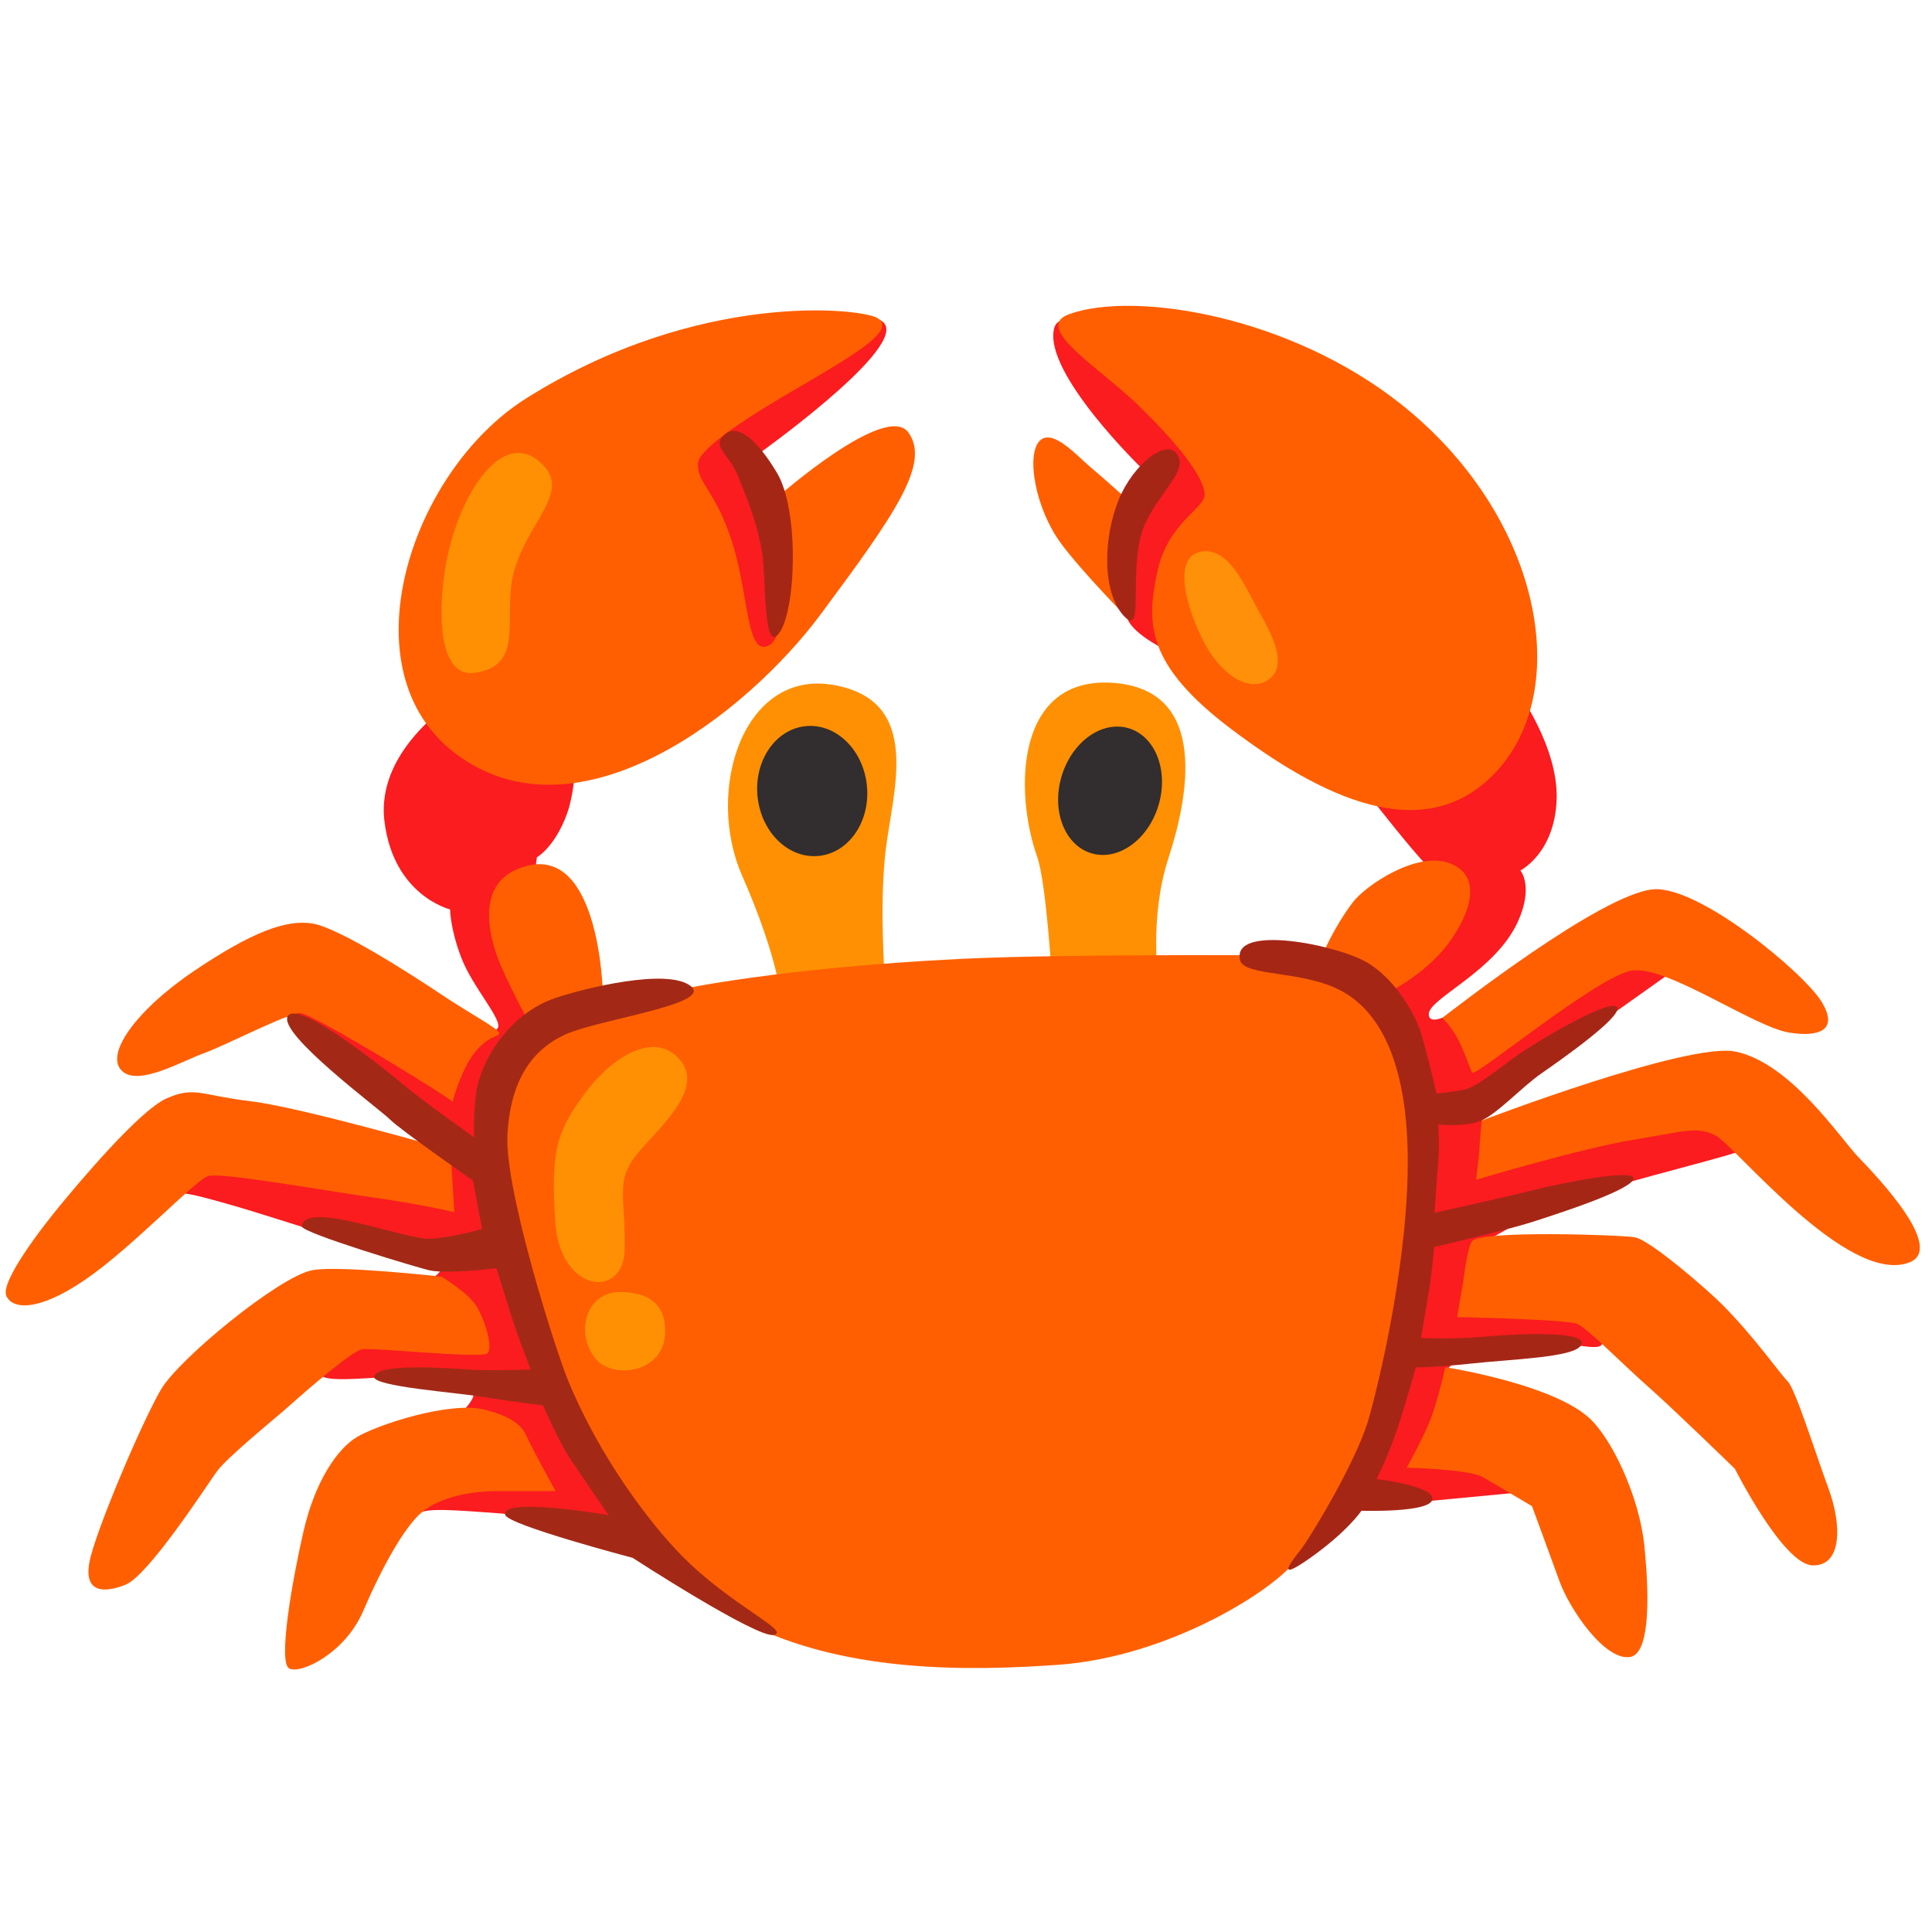 <svg enable-background="new 0 0 128 128" viewBox="0 0 128 128" xmlns="http://www.w3.org/2000/svg"><path d="m69.69 64.8s-0.37-6.3-0.97-8.02c-1.55-4.4-1.42-11.99 5.02-11.54 6.45 0.45 4.95 7.72 3.67 11.62-1.27 3.9-0.67 8.09-0.67 8.09l-7.05-0.15z" fill="#FF9003"/><path d="m58.6 65.24c0.07-0.3-0.37-4.95 0.07-8.84s2.55-9.97-3.45-11.02-8.52 7.02-6.05 12.64 2.6 8.34 2.6 8.34l6.83-1.12z" fill="#FF9003"/><path d="m42.56 26.72c4.8-3.4 15.09-7.09 16.09-5.2 1 1.9-8.59 8.69-8.59 8.69s2.7 5.1 2.7 6.5 0.1 4.9-1.5 6.1-13.19 8.49-13.19 8.49-0.09 1.46-0.5 2.6c-0.8 2.22-2 2.9-2 2.9l-0.7 5.3 3.9 8.39 7.49 28.98-4.4 2.8s-7.09-1.9-8.69-2-4.5-0.4-5.2-0.1-0.9-3.5-0.9-3.5 4.4-3.4 4.3-4.3-2.9-0.97-4.4-1.12-5.32 0.45-5.7-0.15-0.3-2.85 1.2-3.52 6.6-2.77 6.67-3.37-5.12-1.67-8.47-2.72c-3.24-1.02-5-1.6-7.42-2.22-1.74-0.45-4.12-0.37-4.12-0.37l3.6-4.72 16.94 1.95s-7.94-6.15-9.14-7.27-2.32-2.32-2.32-2.32 1.42-0.97 2.7-0.67 8.84 6.6 8.84 6.6-0.15-2.4 0.45-3.45 1.27-1.27 1.27-1.27 1.12 0.9 1.5 0.37c0.37-0.52-1.65-2.7-2.4-4.65s-0.75-3.22-0.75-3.22-3.75-0.9-4.35-5.85 5.02-8.24 5.02-8.24l12.07-19.44z" fill="#FA1C1F"/><path d="m69.84 21.75c-0.75 2.95 5.85 9.32 5.85 9.32l-0.15 2.4s-2.25 5.85-0.6 7.94c1.65 2.1 8.32 3.9 8.32 3.9l7.87 7.94s2.4 3.07 3.37 4.05c0.97 0.97-4.57 7.94-4.57 7.94l-2.85 22.48 2.4 12.22 11.79-1.12s-0.85-2.32-1.22-3.45c-0.37-1.12-4.27-4.57-4.27-4.57s1.72-1.87 4.72-2.02 6 1.12 5.62 0c-0.37-1.12-1.87-3.45-1.87-3.45l-6.6-2.62s3.52-2.17 5.92-3.07 10.19-2.85 11.24-3.22 4.5 0.52 3.37-1.42c-1.12-1.95-7.12-1.95-7.12-1.95l-12.89 1.2s2.62-2.77 5.47-4.8c2.85-2.02 7.49-5.32 7.49-5.32l-3.81-1.13-10.34 3.67s-2.32 1.57-2.32 0.52 4.4-2.82 5.9-6.12c1.07-2.36 0.17-3.4 0.17-3.4s2.25-1.12 2.4-4.65c0.15-3.52-2.62-7.27-2.62-7.27l-22.12-22.62s-7.99-3.55-8.55-1.38z" fill="#FA1C1F"/><path d="m34.17 57.63c-2.59 1.16-1.72 4.4-1.2 5.82s2.1 4.35 2.1 4.35-1.5 2.92-1.87 4.2c-0.37 1.27-1.2 6.52 0.37 11.62s5.1 12.82 6 14.24 3.9 6.82 10.34 9.89 14.31 2.96 20.16 2.55c7.49-0.52 14.54-5.1 15.81-6.97s4.05-3.3 5.62-8.92 3.15-14.09 2.7-20.01-2.55-8.47-2.55-8.47 2.7-1.27 4.27-3.37 2.3-4.55 0.12-5.37c-2.17-0.82-5.57 1.47-6.42 2.6-1.3 1.72-2.02 3.52-2.02 3.52s-16.42-0.15-23.98 0.22c-12.07 0.6-18.51 2.02-18.51 2.02l-5.17 0.22s-0.22-10.62-5.77-8.14z" fill="#FF5F00"/><path d="m8.19 71.04c-1.41-1.04 0.8-4.1 4.65-6.7s6.15-3.45 7.89-3.15c1.75 0.3 6.5 3.35 8.59 4.75 1.79 1.2 3.7 2.2 3.75 2.5s-0.93 0.09-2 1.85c-0.57 0.95-1.2 2.85-1.05 2.75s-9.34-5.92-10.14-5.92-5 2.17-6.4 2.67c-1.39 0.5-4.14 2.1-5.29 1.25z" fill="#FF5F00"/><path d="m0.42 85.85c0.37 0.88 2.05 1.1 5.2-1.05s7.34-6.65 8.19-6.89 7.24 0.9 10.74 1.4 5.55 1 5.55 1l-0.25-4.1s-9.89-2.85-13.24-3.25-3.7-1-5.55-0.2-6.05 5.85-7.19 7.24-3.85 4.91-3.45 5.85z" fill="#FF5F00"/><path d="m20.66 84.16c-2.2 0.45-8.79 5.85-9.99 7.89-1.2 2.05-4 8.59-4.65 11.04s0.8 2.5 2.3 1.9 5.3-6.45 6-7.44c0.7-1 3.95-3.6 4.95-4.5s4-3.5 4.7-3.65 7.99 0.65 8.34 0.25-0.15-2.1-0.7-3.05-2.37-2.02-2.37-2.02-6.89-0.77-8.58-0.42z" fill="#FF5F00"/><path d="m32.15 93.4c-2.35-0.6-7.14 1-8.49 1.8s-2.8 3-3.55 6.25-1.7 8.69-0.95 9.09 3.7-1 4.9-3.8 2.75-5.65 3.95-6.6 3.15-1.35 4.9-1.35h3.9s-1.6-2.9-1.95-3.7c-0.36-0.79-1.24-1.31-2.71-1.69z" fill="#FF5F00"/><path d="m45.09 70.27c-1.65-2.05-4.55-0.3-6.4 2.25s-2.2 3.75-1.9 8.44c0.3 4.7 4.55 5.15 4.6 1.8s-0.55-4.35 0.55-5.95 4.86-4.42 3.15-6.54z" fill="#FF9003"/><path d="m39.44 90c1.14 1.4 4.35 0.95 4.6-1.4s-1.3-3-2.95-3c-2.36 0.01-2.95 2.8-1.65 4.4z" fill="#FF9003"/><path d="m95.55 67.44s0.65 0.57 1.15 1.62c0.56 1.18 0.67 1.75 0.85 2 0.22 0.31 8.24-6.35 10.54-6.75s8.04 3.7 10.44 4.1c1.89 0.31 3.35-0.1 2.15-2.05s-8.14-7.69-11.14-7.44c-3.48 0.29-13.44 8.12-13.99 8.52z" fill="#FF5F00"/><path d="m98.17 74.24s13.65-5.22 16.81-4.57c3.65 0.75 6.92 5.72 8.14 6.99 1.37 1.42 5.8 6.1 3.35 6.99-4.11 1.51-11.59-7.84-12.84-8.44s-2-0.25-5.4 0.3-10.43 2.65-10.43 2.65c-0.02 0.01 0.19-1.5 0.22-2.12 0.03-0.6 0.15-1.8 0.15-1.8z" fill="#FF5F00"/><path d="m97.55 82.21c-0.33 0.33-0.56 2.46-0.65 2.95-0.15 0.8-0.35 2.1-0.35 2.1s7.24 0.15 7.94 0.45 2.95 2.62 4.8 4.25c1.42 1.24 5.65 5.35 5.65 5.35s3.2 6.35 5.15 6.4 1.95-2.65 1.05-5.1-2.2-6.6-2.7-7.09c-0.5-0.5-2.25-3-4.35-5.1-1.03-1.03-4.8-4.3-5.8-4.45-1-0.16-10.04-0.46-10.74 0.24z" fill="#FF5F00"/><path d="m95.75 90.58s6.94 1.07 9.49 3.32c1.55 1.37 3.37 5.27 3.7 8.49 0.1 1.01 0.75 7.14-0.95 7.39s-4.02-3.22-4.67-5.02-1.82-4.97-1.82-4.97-3.23-1.93-3.4-2c-1.2-0.47-4.9-0.55-4.9-0.55s1.24-2.24 1.65-3.4c0.5-1.41 0.9-3.26 0.9-3.26z" fill="#FF5F00"/><path d="m34.85 26.4c-7.69 4.85-12.02 18.09-4.6 23.58 8.09 6 19.24-2.7 24.13-9.29s7.29-9.99 5.8-12.04-8.69 4.3-8.69 4.3 0.65 2.25 0.55 4.85-0.3 5.05-1.45 5.05-1.05-3.85-2.15-7.14-2.25-3.7-2.2-5 5.85-4.56 7.32-5.42c3.17-1.87 5.85-3.47 4.57-4.22-1.05-0.64-11.83-1.88-23.28 5.33z" fill="#FF5F00"/><path d="m31.4 44.58c3.48-0.41 1.87-3.88 2.65-6.7 0.95-3.45 3.95-5.35 1.7-7.29-2.47-2.14-5.25 2.01-6.15 6.5-0.55 2.75-0.75 7.79 1.8 7.49z" fill="#FF9003"/><path d="m79.81 32.74c0.05 0.95-2.45 1.85-3.15 5.2s-0.75 6.1 4.95 10.39 12.89 8.14 17.74 2.55 2.6-16.84-6.5-24.08c-7.39-5.88-17.64-7.53-21.98-6-2.55 0.9 2 3.55 4.65 6.15 3.11 3.06 4.24 4.84 4.29 5.79z" fill="#FF5F00"/><path d="m68.87 29.22c-0.89 0.94-0.28 4.45 1.4 6.75 1.35 1.85 4.5 5.05 4.5 5.05s-0.6-4.15-0.2-5.05 0.2-2.8 0.2-2.8-1.6-1.45-2.5-2.2-2.55-2.65-3.4-1.75z" fill="#FF5F00"/><path d="m79.61 36.54c-1.8 0.3-1.22 3.16 0 5.7 1.25 2.6 3.3 3.75 4.55 2.7s-0.15-3.35-0.9-4.7-1.85-4-3.65-3.7z" fill="#FF9009"/><ellipse transform="matrix(.285 -.959 .959 .285 2.298 107.96)" cx="73.53" cy="52.44" rx="4.32" ry="3.35" fill="#322D2E"/><ellipse transform="matrix(.995 -.102 .102 .995 -5.055 5.747)" cx="53.79" cy="52.41" rx="3.64" ry="4.32" fill="#322D2E"/><path d="m77.99 30.1c-0.7-1.1-2.91 0.69-3.85 2.95-1.1 2.65-1.1 6.3 0.35 7.79s0.1-3.6 1.45-6.3c1.12-2.24 2.75-3.35 2.05-4.44z" fill="#A62616"/><path d="m47.94 28.85c-0.78 0.78 0.35 1.15 1 2.8s1.2 2.9 1.55 4.95c0.27 1.58 0.05 6.87 1.15 5.32s1.32-8.07-0.15-10.57c-1.31-2.2-2.66-3.4-3.55-2.5z" fill="#A62616"/><path d="m82.16 63.62c0.27 1.09 4.2 0.65 6.75 2.05s4.5 4.9 4.35 12.09c-0.16 7.2-2.26 15.18-2.61 16.34-0.85 2.85-3.9 7.84-4.45 8.54s-1.82 2.27 0.5 0.65c2.55-1.78 3.5-3.2 3.5-3.2s4.55 0.15 4.7-0.75-3.7-1.35-3.7-1.35 0.8-1.55 1.45-3.55 1.15-3.85 1.15-3.85 1.15 0.02 3.67-0.25c2.77-0.3 6.77-0.4 7.27-1.2 0.62-0.99-4.12-0.8-6.55-0.57-1.98 0.18-4.05 0.07-4.05 0.07s0.35-1.97 0.55-3.22 0.32-2.8 0.32-2.8 4.92-1.15 6.47-1.65 6.8-2.17 6.75-2.92c-0.04-0.55-4.05 0.15-6.87 0.85-2.42 0.6-6.32 1.45-6.32 1.45s0.15-2.25 0.25-3.4 0-2.45 0-2.45 1.8 0.2 2.87-0.27 2.7-2.24 3.97-3.12c1.4-0.97 5.27-3.7 5.02-4.35-0.28-0.73-5.02 2.05-6.5 3.07-1.14 0.79-2.82 2.22-3.67 2.37s-1.8 0.25-1.8 0.25-0.7-2.95-1.05-4.05-1.55-3.4-3.5-4.6-9.07-2.63-8.47-0.18z" fill="#A62616"/><path d="m36.79 66.12c-3.1 1.05-5 4.25-5.25 6.35s-0.1 2.9-0.1 2.9-3.4-2.4-4.7-3.5c-0.9-0.76-6.97-5.7-7.67-4.55s6.07 6.15 6.77 6.85 5.5 4.05 5.5 4.05l0.6 3.2s-1.67 0.5-3.32 0.65-8.41-2.62-8.62-0.82c-0.05 0.42 7.9 2.81 8.49 2.92 1.27 0.25 4.4-0.15 4.4-0.15s1 3.22 1.2 3.82 1.07 2.9 1.07 2.9-2.82 0.07-3.67 0.02c-1.32-0.07-6.51-0.53-6.7 0.45-0.12 0.65 5.5 1.05 7.29 1.35 1.8 0.3 3.9 0.55 3.9 0.55s1.02 2.37 1.82 3.57 2.52 3.7 2.52 3.7-7.11-1.23-6.85-0.02c0.15 0.67 8.44 2.85 8.44 2.85s8.26 5.36 9.36 5.11c1.14-0.26-2.85-1.95-6.11-5.26-2.13-2.17-5.42-6.5-7.52-11.59-0.85-2.06-4.22-12.68-4.02-16.29 0.2-3.65 1.65-5.65 3.85-6.65s9.84-2 8.29-3.2c-1.52-1.21-6.98 0.12-8.97 0.79z" fill="#A32916"/></svg>

